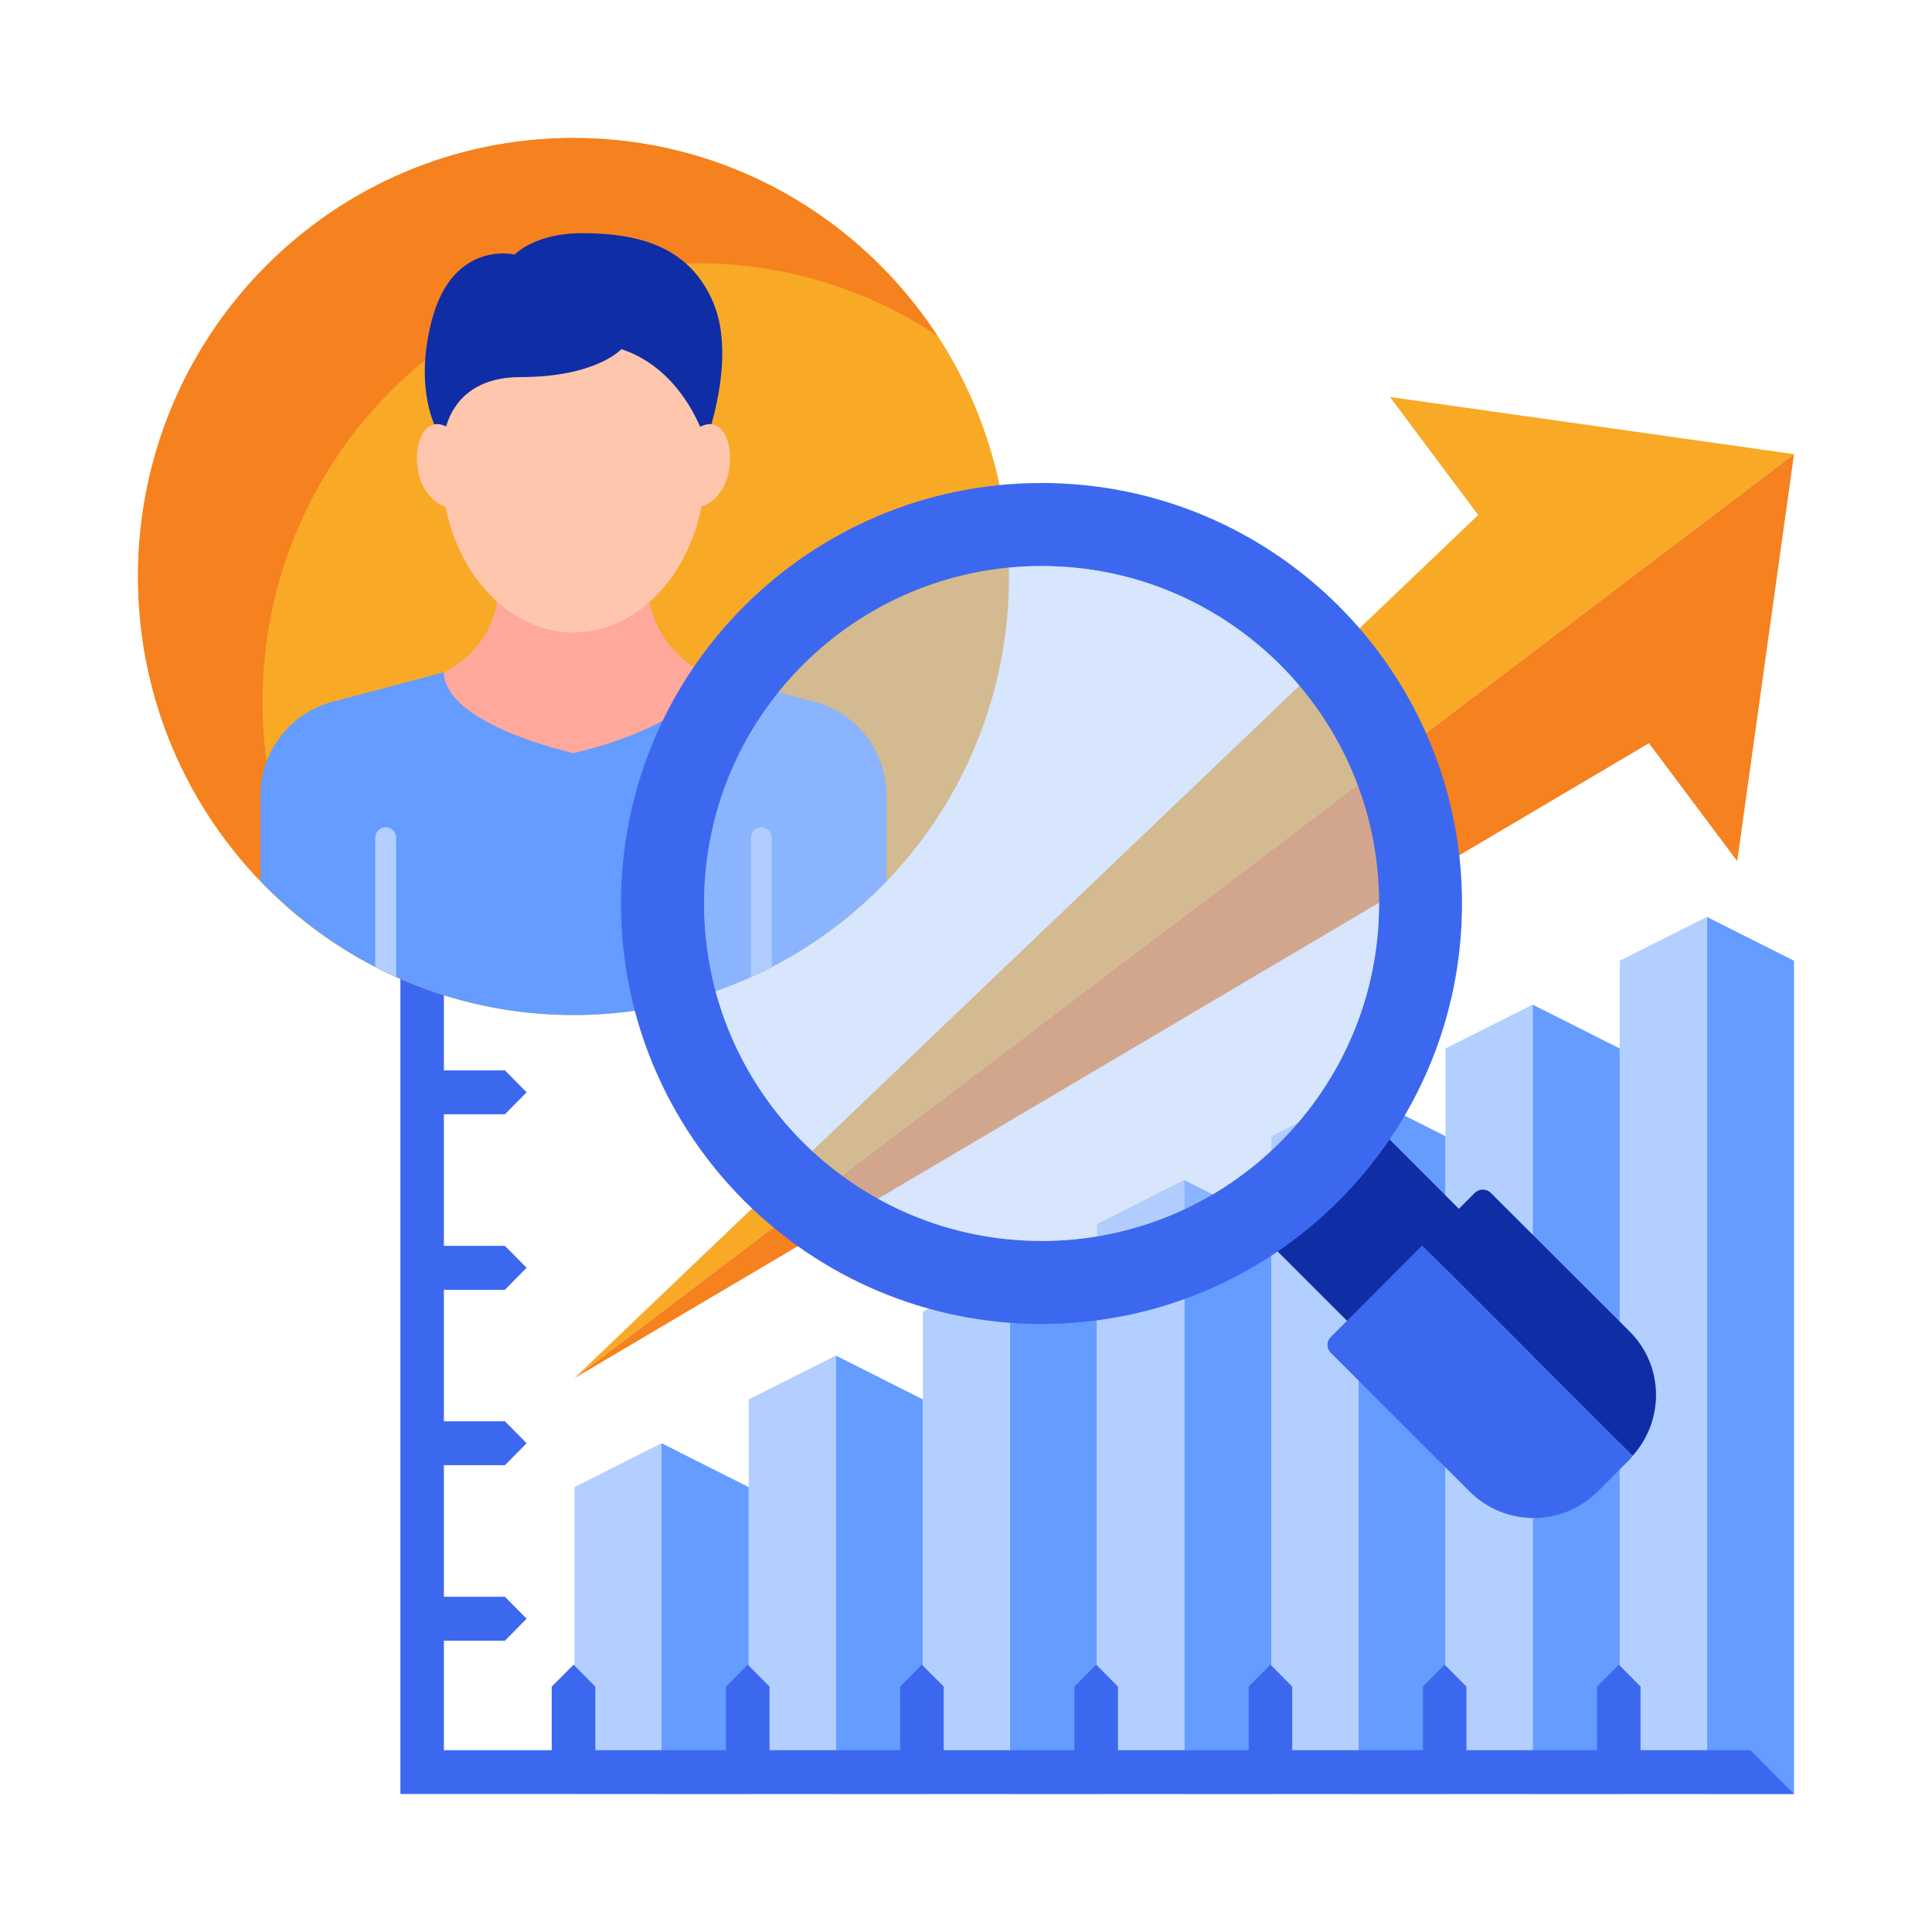 <svg width="56" height="56" viewBox="0 0 56 56" fill="none" xmlns="http://www.w3.org/2000/svg">
<g clip-path="url(#clip0_7354_24056)">
<path d="M52 27.847L49.476 26.578V52H52V27.847Z" fill="#649CFF"/>
<path d="M46.949 30.39L44.424 29.12V52H46.949V30.39Z" fill="#649CFF"/>
<path d="M41.901 32.935L39.377 31.662V52H41.901V32.935Z" fill="#649CFF"/>
<path d="M36.849 35.477L34.325 34.204V52H36.849V35.477Z" fill="#649CFF"/>
<path d="M31.798 38.018L29.274 36.746V52H31.798V38.018Z" fill="#649CFF"/>
<path d="M26.75 40.563L24.226 39.291V52H26.75V40.563Z" fill="#649CFF"/>
<path d="M21.702 43.105L19.174 41.832V52H21.702V43.105Z" fill="#649CFF"/>
<path d="M49.476 26.578L46.949 27.847V52H49.476V26.578Z" fill="#B2CFFF"/>
<path d="M44.424 29.12L41.9 30.39V52H44.424V29.12Z" fill="#B2CFFF"/>
<path d="M39.376 31.662L36.849 32.935V52H39.376V31.662Z" fill="#B2CFFF"/>
<path d="M34.325 34.204L31.798 35.477V52H34.325V34.204Z" fill="#B2CFFF"/>
<path d="M29.274 36.746L26.75 38.018V52H29.274V36.746Z" fill="#B2CFFF"/>
<path d="M24.226 39.291L21.702 40.563V52H24.226V39.291Z" fill="#B2CFFF"/>
<path d="M19.175 41.832L16.651 43.105V52H19.175V41.832Z" fill="#B2CFFF"/>
<path d="M12.866 50.73V12.594L11.606 11.321V52H52L50.736 50.73H12.866Z" fill="#3C68F0"/>
<path d="M14.635 27.212H12.234V25.942H14.635L15.264 26.579L14.635 27.212Z" fill="#3353B6"/>
<path d="M14.635 22.128H12.234V20.855H14.635L15.264 21.491L14.635 22.128Z" fill="#3353B6"/>
<path d="M14.635 17.041H12.234V15.769H14.635L15.264 16.405L14.635 17.041Z" fill="#3353B6"/>
<path d="M14.635 47.556H12.234V46.283H14.635L15.264 46.919L14.635 47.556Z" fill="#3C68F0"/>
<path d="M14.635 42.469H12.234V41.196H14.635L15.264 41.833L14.635 42.469Z" fill="#3C68F0"/>
<path d="M14.635 37.385H12.234V36.112H14.635L15.264 36.746L14.635 37.385Z" fill="#3C68F0"/>
<path d="M14.635 32.298H12.234V31.025H14.635L15.264 31.662L14.635 32.298Z" fill="#3C68F0"/>
<path d="M27.354 48.887V51.299H26.093V48.887L26.722 48.251L27.354 48.887Z" fill="#3C68F0"/>
<path d="M22.306 48.887V51.299H21.043V48.887L21.674 48.251L22.306 48.887Z" fill="#3C68F0"/>
<path d="M17.255 48.887V51.299H15.992V48.887L16.626 48.251L17.255 48.887Z" fill="#3C68F0"/>
<path d="M47.552 48.887V51.299H46.292V48.887L46.924 48.251L47.552 48.887Z" fill="#3C68F0"/>
<path d="M42.505 48.887V51.299H41.244V48.887L41.873 48.251L42.505 48.887Z" fill="#3C68F0"/>
<path d="M37.456 48.887V51.299H36.193V48.887L36.825 48.251L37.456 48.887Z" fill="#3C68F0"/>
<path d="M32.405 48.887V51.299H31.142V48.887L31.773 48.251L32.405 48.887Z" fill="#3C68F0"/>
<path d="M52 13.164L40.289 11.507L42.846 14.927L16.651 39.945L52 13.164Z" fill="#F8A926"/>
<path d="M16.651 39.946L47.796 21.542L50.354 24.959L52 13.165L16.651 39.946Z" fill="#F5811F"/>
<path d="M4 16.712C4 23.732 9.652 29.421 16.623 29.421C23.595 29.421 29.247 23.732 29.247 16.712C29.247 9.692 23.595 4 16.623 4C9.652 4 4 9.689 4 16.712Z" fill="#F8A926"/>
<path d="M20.229 7.631C22.793 7.631 25.175 8.407 27.163 9.726C24.907 6.278 21.034 4 16.623 4C9.652 4 4 9.689 4 16.712C4 21.15 6.265 25.055 9.689 27.326C8.376 25.321 7.609 22.923 7.609 20.343C7.609 13.323 13.258 7.631 20.229 7.631Z" fill="#F5811F"/>
<path d="M16.623 29.422C20.189 29.422 23.4 27.929 25.696 25.539V23.062C25.696 21.787 24.843 20.67 23.613 20.343L20.38 19.49H12.867L9.634 20.343C8.404 20.67 7.55 21.787 7.55 23.062V25.539C9.846 27.929 13.057 29.422 16.623 29.422Z" fill="#649CFF"/>
<path d="M16.623 23.149C16.623 23.149 21.517 21.923 21.918 19.897L20.38 19.49H12.867L11.332 19.897C11.742 21.917 16.623 23.149 16.623 23.149Z" fill="#649CFF"/>
<path d="M16.623 21.83C16.623 21.83 20.355 21.02 20.38 19.49C19.591 19.084 18.997 18.339 18.827 17.442C18.805 17.311 18.787 16.48 18.772 16.352L14.469 16.356C14.454 16.502 14.432 17.355 14.401 17.507C14.232 18.388 13.646 19.105 12.867 19.49C12.9 21.014 16.623 21.83 16.623 21.83Z" fill="#FFA89C"/>
<path d="M11.178 23.977C11.011 23.977 10.876 24.114 10.876 24.282V28.022C11.076 28.121 11.276 28.22 11.483 28.313V24.282C11.483 24.114 11.347 23.977 11.178 23.977Z" fill="#B2CFFF"/>
<path d="M22.069 23.977C21.903 23.977 21.767 24.114 21.767 24.282V28.313C21.97 28.22 22.171 28.121 22.371 28.018V24.282C22.371 24.114 22.235 23.977 22.069 23.977Z" fill="#B2CFFF"/>
<path d="M16.623 8.664C14.509 8.664 12.795 10.827 12.795 13.499C12.795 16.166 14.509 18.332 16.623 18.332C18.737 18.332 20.451 16.166 20.451 13.499C20.451 10.827 18.737 8.664 16.623 8.664Z" fill="#FFC6AE"/>
<path d="M12.851 12.808C12.851 12.808 11.917 11.601 12.509 9.31C13.119 6.942 14.916 7.379 14.916 7.379C14.916 7.379 15.498 6.759 16.864 6.759C18.555 6.759 20.016 7.166 20.688 8.804C21.357 10.446 20.457 12.808 20.457 12.808C20.457 12.808 19.884 10.735 18.01 10.12C18.01 10.12 17.286 10.93 15.088 10.93C12.891 10.93 12.851 12.808 12.851 12.808Z" fill="#0F2DA5"/>
<path d="M20.667 12.302C20.26 12.215 19.718 12.755 19.582 13.389C19.443 14.022 19.659 14.605 20.069 14.692C20.476 14.779 20.975 14.354 21.114 13.721C21.252 13.087 21.077 12.389 20.667 12.302Z" fill="#FFC6AE"/>
<path d="M12.58 12.302C12.987 12.215 13.526 12.755 13.665 13.389C13.804 14.022 13.588 14.605 13.178 14.692C12.768 14.779 12.272 14.354 12.133 13.721C11.994 13.087 12.17 12.389 12.58 12.302Z" fill="#FFC6AE"/>
<g clip-path="url(#clip1_7354_24056)">
<path d="M39.741 32.492L36.496 35.736L39.346 38.586L42.591 35.342L39.741 32.492Z" fill="#0F2DA5"/>
<path fill-rule="evenodd" clip-rule="evenodd" d="M18 26.188C18 32.918 23.458 38.376 30.19 38.376C36.922 38.376 42.377 32.919 42.377 26.188C42.377 19.457 36.922 14 30.19 14C23.458 14 18 19.457 18 26.188ZM39.973 26.188C39.973 31.59 35.593 35.969 30.19 35.969C24.787 35.969 20.407 31.59 20.407 26.188C20.407 20.786 24.787 16.407 30.19 16.407C35.593 16.407 39.973 20.786 39.973 26.188Z" fill="#3C68F0"/>
<path d="M30.19 35.969C35.593 35.969 39.973 31.59 39.973 26.188C39.973 20.786 35.593 16.407 30.19 16.407C24.787 16.407 20.407 20.786 20.407 26.188C20.407 31.59 24.787 35.969 30.19 35.969Z" fill="#B1CDFC" fill-opacity="0.5"/>
<path d="M47.237 38.595L43.212 34.577C43.085 34.45 42.874 34.45 42.747 34.577L41.222 36.102L47.32 42.199C48.25 41.171 48.231 39.585 47.237 38.595Z" fill="#0F2DA5"/>
<path d="M41.221 36.102L38.575 38.752C38.444 38.876 38.444 39.086 38.575 39.213L42.597 43.231C43.623 44.257 45.282 44.257 46.31 43.231L47.237 42.304C47.269 42.273 47.288 42.235 47.32 42.2L41.221 36.102Z" fill="#3C68F0"/>
</g>
</g>
<defs>
<clipPath id="clip0_7354_24056">
<rect width="48" height="48" fill="white" transform="translate(4 4)"/>
</clipPath>
<clipPath id="clip1_7354_24056">
<rect width="30" height="30" fill="white" transform="translate(18 14)"/>
</clipPath>
</defs>
</svg>
